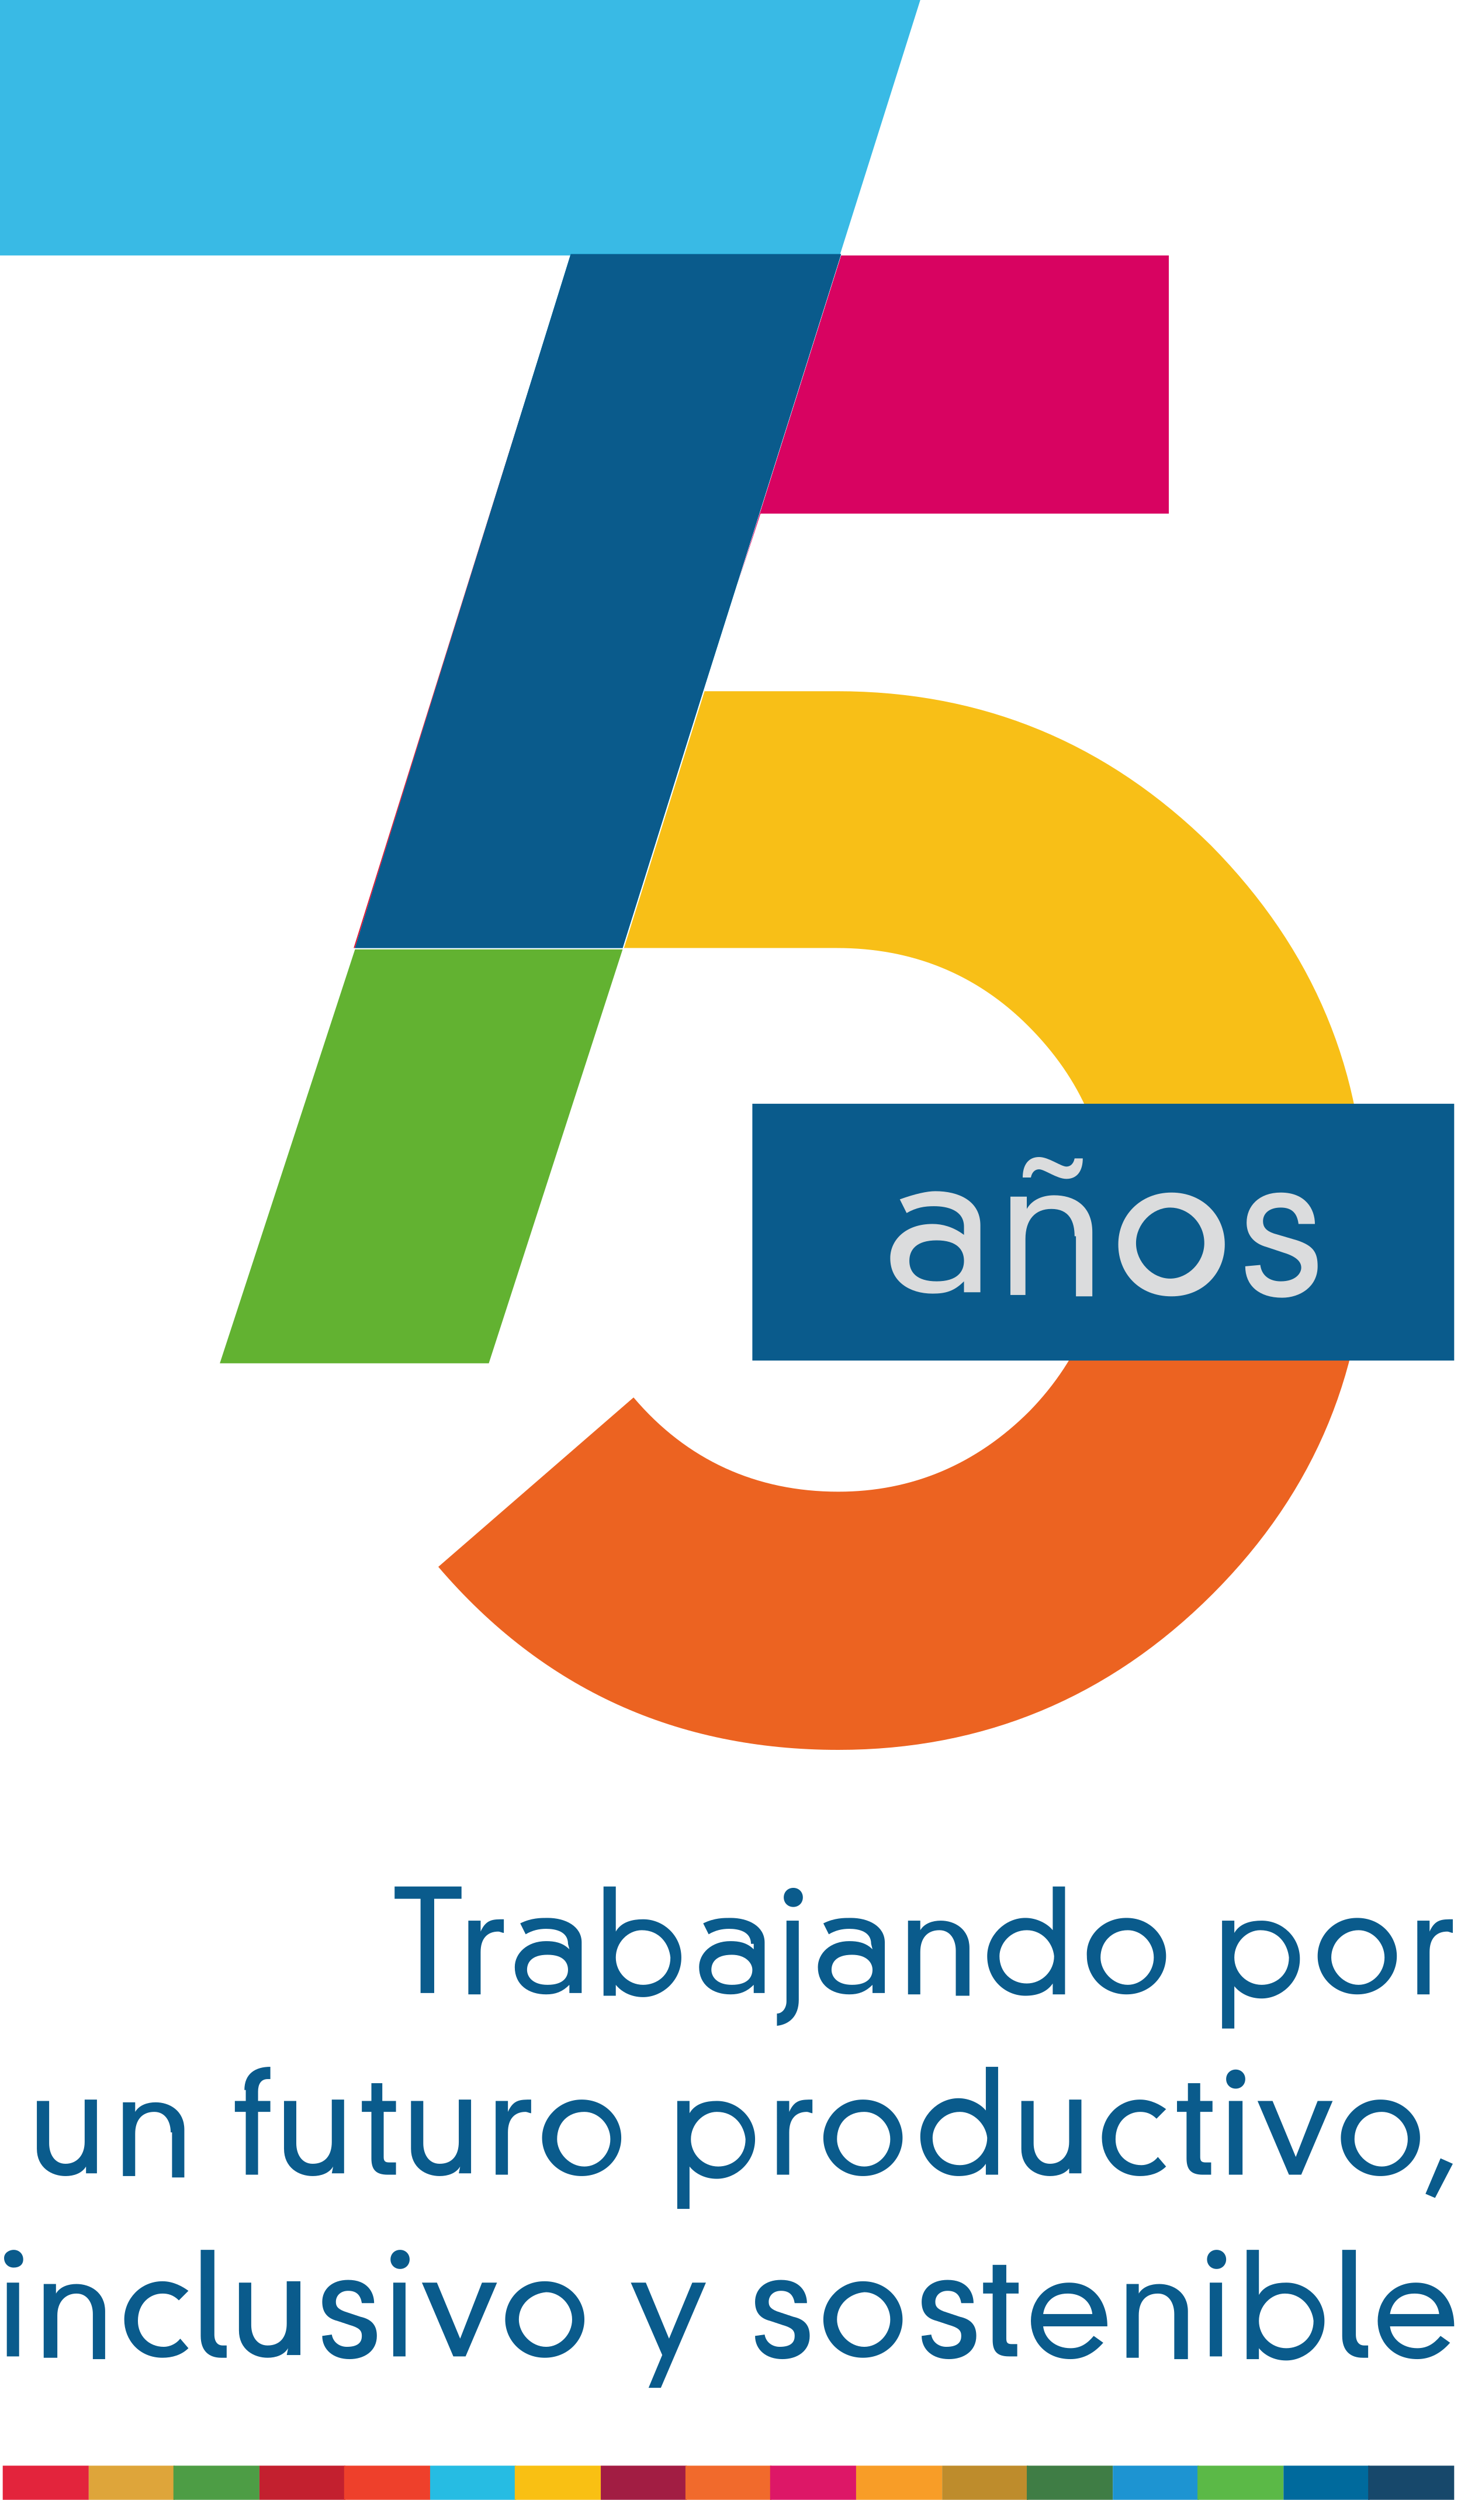 <?xml version="1.0" encoding="utf-8"?>
<!-- Generator: Adobe Illustrator 27.1.1, SVG Export Plug-In . SVG Version: 6.00 Build 0)  -->
<svg version="1.1" id="Capa_1" xmlns="http://www.w3.org/2000/svg" xmlns:xlink="http://www.w3.org/1999/xlink" x="0px" y="0px"
	 viewBox="0 0 107 183" style="enable-background:new 0 0 107 183;" xml:space="preserve">
<style type="text/css">
	.st0{fill:#F8BF17;}
	.st1{fill:#EC6321;}
	.st2{fill:#009BD9;}
	.st3{fill:#39BAE5;}
	.st4{fill:#62B231;}
	.st5{fill:#E01634;}
	.st6{fill:#D80361;}
	.st7{fill:#0A5B8C;}
	.st8{fill:#DBDCDD;}
	.st9{fill:#E3243C;}
	.st10{fill:#DEA53A;}
	.st11{fill:#4D9D45;}
	.st12{fill:#C3202F;}
	.st13{fill:#EE402B;}
	.st14{fill:#26BCE3;}
	.st15{fill:#F9C013;}
	.st16{fill:#A21D43;}
	.st17{fill:#F16A2C;}
	.st18{fill:#DD1767;}
	.st19{fill:#F89D27;}
	.st20{fill:#BE8C2C;}
	.st21{fill:#3F7D45;}
	.st22{fill:#1D94D2;}
	.st23{fill:#5BB947;}
	.st24{fill:#006A9D;}
	.st25{fill:#17486B;}
</style>
<path class="st0" d="M100,89.1c0-10.6-3.8-19.6-11.3-27.2C81.1,54.4,72,50.6,61.3,50.6h-9.7l-5.9,18.8h15.6c5.5,0,10.2,1.9,14,5.7
	c3.9,3.9,5.9,8.5,5.9,13.9"/>
<path class="st1" d="M81.1,89.1c0,5.5-1.9,10.3-5.7,14.2c-3.9,3.9-8.6,5.9-14,5.9c-6,0-11.1-2.3-15-6.9l-14.3,12.4
	c7.7,9,17.5,13.4,29.3,13.4c10.6,0,19.8-3.8,27.4-11.4c7.6-7.6,11.3-16.7,11.3-27.4"/>
<path class="st2" d="M51.5,50.6l2.5-7.9L51.5,50.6z"/>
<path class="st3" d="M67.4,0H0v18.7h41.8h19.7L67.4,0z"/>
<path class="st4" d="M16.1,99.8h19.7l9.8-30.3H26L16.1,99.8z"/>
<path class="st5" d="M41.8,18.7L25.9,69.4H26L41.8,18.7z"/>
<path class="st6" d="M55.7,37.6h29.9V18.7h-24L54,42.8L55.7,37.6z"/>
<path class="st2" d="M51.5,50.6l2.5-7.9l7.6-24.1H41.8L26,69.4h19.6L51.5,50.6z"/>
<path class="st7" d="M51.5,50.6l2.5-7.9l7.6-24.1H41.8L26,69.4h19.6L51.5,50.6z"/>
<path class="st7" d="M106.5,80.8H55.1v18.8h51.4V80.8z"/>
<path class="st8" d="M70.6,89.8c0-1.2-1.2-1.5-2.2-1.5c-0.7,0-1.3,0.1-2,0.5l-0.5-1c1.1-0.4,2-0.6,2.6-0.6c1.7,0,3.3,0.7,3.3,2.5
	v4.9h-1.2v-0.8c-0.7,0.7-1.3,0.9-2.3,0.9c-1.7,0-3.1-0.9-3.1-2.6c0-1.3,1.1-2.5,3.1-2.5c0.7,0,1.5,0.2,2.3,0.8L70.6,89.8L70.6,89.8z
	 M68.6,90.8c-1.5,0-2,0.7-2,1.5s0.5,1.5,2,1.5c1.5,0,2-0.7,2-1.5S70.1,90.8,68.6,90.8z"/>
<path class="st8" d="M78.7,90.5c0-1.1-0.4-2-1.7-2c-1.2,0-1.9,0.8-1.9,2.2v4.1H74v-7.2h1.2v0.9c0.4-0.7,1.2-1,2-1
	c1.4,0,2.8,0.7,2.8,2.7v4.7h-1.2V90.5z M74.9,86.2c0-0.9,0.4-1.5,1.2-1.5c0.7,0,1.6,0.7,2,0.7c0.2,0,0.5-0.1,0.6-0.6h0.6
	c0,0.9-0.4,1.5-1.2,1.5c-0.7,0-1.6-0.7-2-0.7c-0.2,0-0.5,0.1-0.6,0.6H74.9z"/>
<path class="st8" d="M85.8,87.3c2.3,0,3.9,1.7,3.9,3.8c0,2-1.5,3.8-3.9,3.8c-2.4,0-3.9-1.7-3.9-3.8C81.9,89,83.5,87.3,85.8,87.3z
	 M83.2,91c0,1.4,1.2,2.6,2.5,2.6s2.5-1.2,2.5-2.6c0-1.5-1.2-2.6-2.5-2.6S83.2,89.6,83.2,91z"/>
<path class="st8" d="M92.3,92.6c0.1,0.8,0.7,1.2,1.5,1.2c1.1,0,1.5-0.6,1.5-1S95,92,94,91.7l-1.2-0.4c-1.1-0.3-1.5-1-1.5-1.8
	c0-1.2,0.9-2.2,2.5-2.2c1.8,0,2.5,1.2,2.5,2.3h-1.2c-0.1-0.8-0.5-1.2-1.3-1.2c-0.8,0-1.3,0.4-1.3,1c0,0.4,0.2,0.7,0.8,0.9l1.7,0.5
	c1.2,0.4,1.5,0.9,1.5,1.9c0,1.5-1.3,2.3-2.6,2.3c-1.7,0-2.7-0.9-2.7-2.3L92.3,92.6L92.3,92.6z"/>
<path class="st7" d="M30.9,139h-2v-0.9h4.9v0.9h-2v6.9h-1V139z"/>
<path class="st7" d="M34.3,140.6h0.9v0.8c0.4-0.9,0.9-0.9,1.7-0.9v1c-0.1,0-0.3-0.1-0.4-0.1c-0.8,0-1.3,0.5-1.3,1.5v3.1h-0.9
	L34.3,140.6L34.3,140.6z"/>
<path class="st7" d="M41.6,142.3c0-0.9-0.9-1.1-1.6-1.1c-0.5,0-1,0.1-1.5,0.4l-0.4-0.8c0.8-0.4,1.5-0.4,2-0.4c1.3,0,2.5,0.6,2.5,1.8
	v3.7h-0.9v-0.6c-0.5,0.5-1,0.7-1.7,0.7c-1.3,0-2.3-0.7-2.3-2c0-1,0.9-1.9,2.3-1.9c0.6,0,1.2,0.1,1.7,0.6L41.6,142.3L41.6,142.3z
	 M40.1,143.1c-1.2,0-1.5,0.6-1.5,1.1c0,0.5,0.4,1.1,1.5,1.1c1.2,0,1.5-0.6,1.5-1.1C41.6,143.7,41.3,143.1,40.1,143.1z"/>
<path class="st7" d="M44.2,138.1h0.9v3.3c0.4-0.7,1.2-0.9,2-0.9c1.5,0,2.8,1.2,2.8,2.8c0,1.7-1.4,2.9-2.8,2.9c-0.9,0-1.6-0.4-2-0.9
	v0.8h-0.9V138.1z M47,141.3c-1,0-1.9,0.9-1.9,2c0,1.1,0.9,2,2,2c1,0,2-0.7,2-2C49,142.3,48.3,141.3,47,141.3z"/>
<path class="st7" d="M55,142.3c0-0.9-0.9-1.1-1.6-1.1c-0.5,0-1,0.1-1.5,0.4l-0.4-0.8c0.8-0.4,1.5-0.4,2-0.4c1.3,0,2.5,0.6,2.5,1.8
	v3.7h-0.8v-0.6c-0.5,0.5-1,0.7-1.7,0.7c-1.3,0-2.3-0.7-2.3-2c0-1,0.9-1.9,2.3-1.9c0.6,0,1.2,0.1,1.7,0.6V142.3z M53.6,143.1
	c-1.2,0-1.5,0.6-1.5,1.1c0,0.5,0.4,1.1,1.5,1.1c1.2,0,1.5-0.6,1.5-1.1C55.1,143.7,54.6,143.1,53.6,143.1z"/>
<path class="st7" d="M57.6,140.6h0.9v5.8c0,1.2-0.7,1.8-1.6,1.9v-0.9c0.4,0,0.7-0.4,0.7-0.9V140.6z M58.1,138.2
	c0.4,0,0.7,0.3,0.7,0.7s-0.3,0.7-0.7,0.7c-0.4,0-0.7-0.3-0.7-0.7S57.7,138.2,58.1,138.2z"/>
<path class="st7" d="M63.8,142.3c0-0.9-0.9-1.1-1.6-1.1c-0.5,0-1,0.1-1.5,0.4l-0.4-0.8c0.8-0.4,1.5-0.4,2-0.4c1.3,0,2.5,0.6,2.5,1.8
	v3.7h-0.9v-0.6c-0.5,0.5-1,0.7-1.7,0.7c-1.3,0-2.3-0.7-2.3-2c0-1,0.9-1.9,2.3-1.9c0.6,0,1.2,0.1,1.7,0.6L63.8,142.3L63.8,142.3z
	 M62.4,143.1c-1.2,0-1.5,0.6-1.5,1.1c0,0.5,0.4,1.1,1.5,1.1c1.2,0,1.5-0.6,1.5-1.1C63.9,143.7,63.5,143.1,62.4,143.1z"/>
<path class="st7" d="M70,142.8c0-0.8-0.4-1.5-1.2-1.5c-0.9,0-1.4,0.6-1.4,1.6v3.1h-0.9v-5.4h0.9v0.7c0.3-0.5,0.9-0.7,1.5-0.7
	c1,0,2.1,0.6,2.1,2v3.5H70V142.8z"/>
<path class="st7" d="M77.1,138.1h0.9v7.9h-0.9v-0.8c-0.4,0.6-1.1,0.9-2,0.9c-1.5,0-2.8-1.2-2.8-2.9c0-1.5,1.3-2.8,2.8-2.8
	c0.8,0,1.6,0.4,2,0.9V138.1z M75.2,141.3c-1.2,0-2,1-2,1.9c0,1.2,0.9,2,2,2c1.1,0,2-0.9,2-2C77.1,142.2,76.3,141.3,75.2,141.3z"/>
<path class="st7" d="M82.5,140.4c1.7,0,2.9,1.3,2.9,2.8s-1.2,2.8-2.9,2.8c-1.7,0-2.9-1.3-2.9-2.8C79.5,141.7,80.8,140.4,82.5,140.4z
	 M80.6,143.3c0,1,0.9,2,2,2c1,0,1.9-0.9,1.9-2c0-1.1-0.9-2-1.9-2C81.4,141.3,80.6,142.2,80.6,143.3z"/>
<path class="st7" d="M89.5,140.6h0.9v0.9c0.4-0.7,1.2-0.9,2-0.9c1.5,0,2.8,1.2,2.8,2.8c0,1.7-1.4,2.9-2.8,2.9c-0.9,0-1.6-0.4-2-0.9
	v3.1h-0.9V140.6z M92.3,141.3c-1,0-1.9,0.9-1.9,2c0,1.1,0.9,2,2,2c1,0,2-0.7,2-2C94.3,142.3,93.6,141.3,92.3,141.3z"/>
<path class="st7" d="M99.4,140.4c1.7,0,2.9,1.3,2.9,2.8s-1.2,2.8-2.9,2.8c-1.7,0-2.9-1.3-2.9-2.8S97.7,140.4,99.4,140.4z
	 M97.5,143.3c0,1,0.9,2,2,2c1,0,1.9-0.9,1.9-2c0-1.1-0.9-2-1.9-2C98.4,141.3,97.5,142.2,97.5,143.3z"/>
<path class="st7" d="M103.8,140.6h0.9v0.8c0.4-0.9,0.9-0.9,1.7-0.9v1c-0.1,0-0.3-0.1-0.4-0.1c-0.8,0-1.3,0.5-1.3,1.5v3.1h-0.9V140.6
	z"/>
<path class="st7" d="M6.3,158.6c-0.3,0.5-0.9,0.7-1.5,0.7c-1,0-2.1-0.6-2.1-2v-3.5h0.9v3.1c0,0.8,0.4,1.5,1.2,1.5s1.4-0.6,1.4-1.6
	v-3.1h0.9v5.4H6.3V158.6z"/>
<path class="st7" d="M12.5,156.1c0-0.8-0.4-1.5-1.2-1.5c-0.9,0-1.4,0.6-1.4,1.6v3.1H9v-5.4h0.9v0.7c0.3-0.5,0.9-0.7,1.5-0.7
	c1,0,2.1,0.6,2.1,2v3.5h-0.9V156.1z"/>
<path class="st7" d="M17.9,153c0-1.2,0.8-1.7,1.9-1.7v0.9h-0.2c-0.5,0-0.7,0.4-0.7,0.9v0.7h0.9v0.8h-0.9v4.6h-0.9v-4.6h-0.8v-0.8
	h0.8V153z"/>
<path class="st7" d="M24.4,158.6c-0.3,0.5-0.9,0.7-1.5,0.7c-1,0-2.1-0.6-2.1-2v-3.5h0.9v3.1c0,0.8,0.4,1.5,1.2,1.5
	c0.9,0,1.4-0.6,1.4-1.6v-3.1h0.9v5.4h-0.9L24.4,158.6L24.4,158.6z"/>
<path class="st7" d="M27.1,152.5h0.9v1.3H29v0.8h-0.9v3.3c0,0.3,0.1,0.4,0.4,0.4H29v0.9c-0.1,0-0.4,0-0.6,0c-0.9,0-1.2-0.4-1.2-1.2
	v-3.4h-0.7v-0.8h0.7V152.5z"/>
<path class="st7" d="M33.7,158.6c-0.3,0.5-0.9,0.7-1.5,0.7c-1,0-2.1-0.6-2.1-2v-3.5H31v3.1c0,0.8,0.4,1.5,1.2,1.5
	c0.9,0,1.4-0.6,1.4-1.6v-3.1h0.9v5.4h-0.9L33.7,158.6L33.7,158.6z"/>
<path class="st7" d="M36.3,153.8h0.9v0.8c0.4-0.9,0.9-0.9,1.7-0.9v1c-0.1,0-0.3-0.1-0.4-0.1c-0.8,0-1.3,0.5-1.3,1.5v3.1h-0.9
	L36.3,153.8L36.3,153.8z"/>
<path class="st7" d="M42.6,153.7c1.7,0,2.9,1.3,2.9,2.8s-1.2,2.8-2.9,2.8c-1.7,0-2.9-1.3-2.9-2.8S41,153.7,42.6,153.7z M40.8,156.6
	c0,1,0.9,2,2,2c1,0,1.9-0.9,1.9-2c0-1.1-0.9-2-1.9-2C41.6,154.6,40.8,155.4,40.8,156.6z"/>
<path class="st7" d="M49.6,153.8h0.9v0.9c0.4-0.7,1.2-0.9,2-0.9c1.5,0,2.8,1.2,2.8,2.8c0,1.7-1.4,2.9-2.8,2.9c-0.9,0-1.6-0.4-2-0.9
	v3.1h-0.9V153.8z M52.5,154.6c-1,0-1.9,0.9-1.9,2c0,1.1,0.9,2,2,2c1,0,2-0.7,2-2C54.5,155.6,53.8,154.6,52.5,154.6z"/>
<path class="st7" d="M56.9,153.8h0.9v0.8c0.4-0.9,0.9-0.9,1.7-0.9v1c-0.1,0-0.3-0.1-0.4-0.1c-0.8,0-1.3,0.5-1.3,1.5v3.1h-0.9
	L56.9,153.8L56.9,153.8z"/>
<path class="st7" d="M63.2,153.7c1.7,0,2.9,1.3,2.9,2.8s-1.2,2.8-2.9,2.8c-1.7,0-2.9-1.3-2.9-2.8C60.3,155.1,61.5,153.7,63.2,153.7z
	 M61.3,156.6c0,1,0.9,2,2,2c1,0,1.9-0.9,1.9-2c0-1.1-0.9-2-1.9-2C62.1,154.6,61.3,155.4,61.3,156.6z"/>
<path class="st7" d="M72.2,151.3h0.9v7.9h-0.9v-0.8c-0.4,0.6-1.1,0.9-2,0.9c-1.5,0-2.8-1.2-2.8-2.9c0-1.5,1.3-2.8,2.8-2.8
	c0.8,0,1.6,0.4,2,0.9V151.3z M70.3,154.6c-1.2,0-2,1-2,1.9c0,1.2,0.9,2,2,2c1.1,0,2-0.9,2-2C72.2,155.5,71.3,154.6,70.3,154.6z"/>
<path class="st7" d="M78.4,158.6c-0.3,0.5-0.9,0.7-1.5,0.7c-1,0-2.1-0.6-2.1-2v-3.5h0.9v3.1c0,0.8,0.4,1.5,1.2,1.5s1.4-0.6,1.4-1.6
	v-3.1h0.9v5.4h-0.9V158.6z"/>
<path class="st7" d="M84.7,155.1c-0.4-0.4-0.8-0.5-1.2-0.5c-0.9,0-1.8,0.7-1.8,2c0,1.1,0.8,1.9,1.9,1.9c0.4,0,0.9-0.2,1.2-0.6
	l0.6,0.7c-0.5,0.5-1.2,0.7-1.9,0.7c-1.7,0-2.8-1.3-2.8-2.8s1.2-2.8,2.8-2.8c0.8,0,1.5,0.4,1.9,0.7L84.7,155.1z"/>
<path class="st7" d="M87,152.5h0.9v1.3h0.9v0.8h-0.9v3.3c0,0.3,0.1,0.4,0.4,0.4h0.4v0.9c-0.1,0-0.4,0-0.6,0c-0.9,0-1.2-0.4-1.2-1.2
	v-3.4h-0.7v-0.8H87V152.5z"/>
<path class="st7" d="M90.5,151.5c0.4,0,0.7,0.3,0.7,0.7s-0.3,0.7-0.7,0.7c-0.4,0-0.7-0.3-0.7-0.7S90.1,151.5,90.5,151.5z M90,153.8
	H91v5.4H90V153.8z"/>
<path class="st7" d="M96.5,153.8h1.1l-2.3,5.4h-0.9l-2.3-5.4h1.1l1.7,4.1L96.5,153.8z"/>
<path class="st7" d="M101.1,153.7c1.7,0,2.9,1.3,2.9,2.8s-1.2,2.8-2.9,2.8c-1.7,0-2.9-1.3-2.9-2.8
	C98.2,155.1,99.4,153.7,101.1,153.7z M99.2,156.6c0,1,0.9,2,2,2c1,0,1.9-0.9,1.9-2c0-1.1-0.9-2-1.9-2
	C100.1,154.6,99.2,155.4,99.2,156.6z"/>
<path class="st7" d="M105.5,158l0.9,0.4l-1.3,2.5l-0.7-0.3L105.5,158z"/>
<path class="st7" d="M1,164.7c0.4,0,0.7,0.3,0.7,0.7S1.4,166,1,166c-0.4,0-0.7-0.3-0.7-0.7S0.7,164.7,1,164.7z M0.5,167.1h0.9v5.4
	H0.5V167.1z"/>
<path class="st7" d="M6.8,169.4c0-0.8-0.4-1.5-1.2-1.5s-1.4,0.6-1.4,1.6v3.1H3.2v-5.4h0.9v0.7c0.3-0.5,0.9-0.7,1.5-0.7
	c1,0,2.1,0.6,2.1,2v3.5H6.8V169.4z"/>
<path class="st7" d="M13.1,168.4c-0.4-0.4-0.8-0.5-1.2-0.5c-0.9,0-1.8,0.7-1.8,2c0,1.1,0.8,1.9,1.9,1.9c0.4,0,0.9-0.2,1.2-0.6
	l0.6,0.7c-0.5,0.5-1.2,0.7-1.9,0.7c-1.7,0-2.8-1.3-2.8-2.8c0-1.5,1.2-2.8,2.8-2.8c0.8,0,1.5,0.4,1.9,0.7L13.1,168.4z"/>
<path class="st7" d="M15.7,164.7v6.2c0,0.6,0.3,0.8,0.6,0.8h0.3v0.9h-0.4c-0.9,0-1.5-0.5-1.5-1.6v-6.3H15.7z"/>
<path class="st7" d="M21.1,171.9c-0.3,0.5-0.9,0.7-1.5,0.7c-1,0-2.1-0.6-2.1-2v-3.5h0.9v3.1c0,0.8,0.4,1.5,1.2,1.5
	c0.9,0,1.4-0.6,1.4-1.6v-3.1H22v5.4H21L21.1,171.9L21.1,171.9z"/>
<path class="st7" d="M24.3,170.9c0.1,0.6,0.6,0.9,1.1,0.9c0.9,0,1.1-0.4,1.1-0.8s-0.2-0.6-0.9-0.8l-0.9-0.3
	c-0.8-0.2-1.1-0.7-1.1-1.4c0-0.9,0.7-1.6,1.9-1.6c1.4,0,1.9,0.9,1.9,1.7h-0.9c-0.1-0.6-0.4-0.9-1-0.9c-0.6,0-0.9,0.4-0.9,0.8
	c0,0.3,0.1,0.5,0.6,0.7l1.2,0.4c0.9,0.2,1.2,0.7,1.2,1.4c0,1.1-0.9,1.7-2,1.7c-1.2,0-2-0.7-2-1.7L24.3,170.9L24.3,170.9z"/>
<path class="st7" d="M29.3,164.7c0.4,0,0.7,0.3,0.7,0.7s-0.3,0.7-0.7,0.7c-0.4,0-0.7-0.3-0.7-0.7S28.9,164.7,29.3,164.7z
	 M28.8,167.1h0.9v5.4h-0.9V167.1z"/>
<path class="st7" d="M35.3,167.1h1.1l-2.3,5.4h-0.9l-2.3-5.4h1.1l1.7,4.1L35.3,167.1z"/>
<path class="st7" d="M39.9,167c1.7,0,2.9,1.3,2.9,2.8s-1.2,2.8-2.9,2.8c-1.7,0-2.9-1.3-2.9-2.8S38.2,167,39.9,167z M38,169.8
	c0,1,0.9,2,2,2c1,0,1.9-0.9,1.9-2c0-1.1-0.9-2-1.9-2C38.9,167.9,38,168.7,38,169.8z"/>
<path class="st7" d="M48.5,172.4l-2.3-5.3h1.1l1.7,4.1l1.7-4.1h1l-3.3,7.7h-0.9L48.5,172.4z"/>
<path class="st7" d="M56,170.9c0.1,0.6,0.6,0.9,1.1,0.9c0.9,0,1.1-0.4,1.1-0.8s-0.2-0.6-0.9-0.8l-0.9-0.3c-0.8-0.2-1.1-0.7-1.1-1.4
	c0-0.9,0.7-1.6,1.9-1.6c1.4,0,1.9,0.9,1.9,1.7h-0.9c-0.1-0.6-0.4-0.9-1-0.9c-0.6,0-0.9,0.4-0.9,0.8c0,0.3,0.1,0.5,0.6,0.7l1.2,0.4
	c0.9,0.2,1.2,0.7,1.2,1.4c0,1.1-0.9,1.7-2,1.7c-1.2,0-2-0.7-2-1.7L56,170.9L56,170.9z"/>
<path class="st7" d="M63.2,167c1.7,0,2.9,1.3,2.9,2.8s-1.2,2.8-2.9,2.8c-1.7,0-2.9-1.3-2.9-2.8S61.6,167,63.2,167z M61.3,169.8
	c0,1,0.9,2,2,2c1,0,1.9-0.9,1.9-2c0-1.1-0.9-2-1.9-2C62.2,167.9,61.3,168.7,61.3,169.8z"/>
<path class="st7" d="M68.2,170.9c0.1,0.6,0.6,0.9,1.1,0.9c0.9,0,1.1-0.4,1.1-0.8s-0.2-0.6-0.9-0.8l-0.9-0.3
	c-0.8-0.2-1.1-0.7-1.1-1.4c0-0.9,0.7-1.6,1.9-1.6c1.4,0,1.9,0.9,1.9,1.7h-0.9c-0.1-0.6-0.4-0.9-1-0.9c-0.6,0-0.9,0.4-0.9,0.8
	c0,0.3,0.1,0.5,0.6,0.7l1.2,0.4c0.9,0.2,1.2,0.7,1.2,1.4c0,1.1-0.9,1.7-2,1.7c-1.2,0-2-0.7-2-1.7L68.2,170.9L68.2,170.9z"/>
<path class="st7" d="M72.8,165.8h0.9v1.3h0.9v0.8h-0.9v3.3c0,0.3,0.1,0.4,0.4,0.4h0.4v0.9c-0.1,0-0.4,0-0.6,0
	c-0.9,0-1.2-0.4-1.2-1.2v-3.4h-0.7v-0.8h0.7V165.8z"/>
<path class="st7" d="M80.8,171.5c-0.7,0.8-1.5,1.2-2.4,1.2c-1.9,0-2.9-1.4-2.9-2.8c0-1.5,1.1-2.8,2.8-2.8c1.7,0,2.8,1.3,2.8,3.2
	h-4.7c0.1,0.9,0.9,1.6,2,1.6c0.7,0,1.2-0.3,1.7-0.9L80.8,171.5z M80,169.4c-0.1-0.9-0.8-1.5-1.8-1.5c-1.2,0-1.7,0.8-1.8,1.5H80z"/>
<path class="st7" d="M86,169.4c0-0.8-0.4-1.5-1.2-1.5c-0.9,0-1.4,0.6-1.4,1.6v3.1h-0.9v-5.4h0.9v0.7c0.3-0.5,0.9-0.7,1.5-0.7
	c1,0,2.1,0.6,2.1,2v3.5H86V169.4z"/>
<path class="st7" d="M89.1,164.7c0.4,0,0.7,0.3,0.7,0.7s-0.3,0.7-0.7,0.7c-0.4,0-0.7-0.3-0.7-0.7S88.7,164.7,89.1,164.7z
	 M88.6,167.1h0.9v5.4h-0.9V167.1z"/>
<path class="st7" d="M91.3,164.7h0.9v3.3c0.4-0.7,1.2-0.9,2-0.9c1.5,0,2.8,1.2,2.8,2.8c0,1.7-1.4,2.9-2.8,2.9c-0.9,0-1.6-0.4-2-0.9
	v0.8h-0.9V164.7z M94.1,167.9c-1,0-1.9,0.9-1.9,2c0,1.1,0.9,2,2,2c1,0,2-0.7,2-2C96.1,168.9,95.3,167.9,94.1,167.9z"/>
<path class="st7" d="M99.3,164.7v6.2c0,0.6,0.3,0.8,0.6,0.8h0.3v0.9h-0.4c-0.9,0-1.5-0.5-1.5-1.6v-6.3H99.3z"/>
<path class="st7" d="M106.2,171.5c-0.7,0.8-1.5,1.2-2.4,1.2c-1.9,0-2.9-1.4-2.9-2.8c0-1.5,1.1-2.8,2.8-2.8c1.7,0,2.8,1.3,2.8,3.2
	h-4.7c0.1,0.9,0.9,1.6,2,1.6c0.7,0,1.2-0.3,1.7-0.9L106.2,171.5z M105.4,169.4c-0.1-0.9-0.8-1.5-1.8-1.5c-1.2,0-1.7,0.8-1.8,1.5
	H105.4z"/>
<path class="st9" d="M6.5,180.5H0.2v2.5h6.3V180.5z"/>
<path class="st10" d="M12.7,180.5H6.5v2.5h6.3V180.5z"/>
<path class="st11" d="M19,180.5h-6.3v2.5H19V180.5z"/>
<path class="st12" d="M25.3,180.5H19v2.5h6.3V180.5z"/>
<path class="st13" d="M31.5,180.5h-6.3v2.5h6.3V180.5z"/>
<path class="st14" d="M37.8,180.5h-6.3v2.5h6.3V180.5z"/>
<path class="st15" d="M44,180.5h-6.3v2.5H44V180.5z"/>
<path class="st16" d="M50.2,180.5H44v2.5h6.3V180.5z"/>
<path class="st17" d="M56.5,180.5h-6.3v2.5h6.3V180.5z"/>
<path class="st18" d="M62.7,180.5h-6.3v2.5h6.3V180.5z"/>
<path class="st19" d="M69,180.5h-6.3v2.5H69V180.5z"/>
<path class="st20" d="M75.2,180.5H69v2.5h6.3V180.5z"/>
<path class="st21" d="M81.5,180.5h-6.3v2.5h6.3V180.5z"/>
<path class="st22" d="M87.8,180.5h-6.3v2.5h6.3V180.5z"/>
<path class="st23" d="M94,180.5h-6.3v2.5H94V180.5z"/>
<path class="st24" d="M100.3,180.5H94v2.5h6.3V180.5z"/>
<path class="st25" d="M106.5,180.5h-6.3v2.5h6.3V180.5z"/>
</svg>